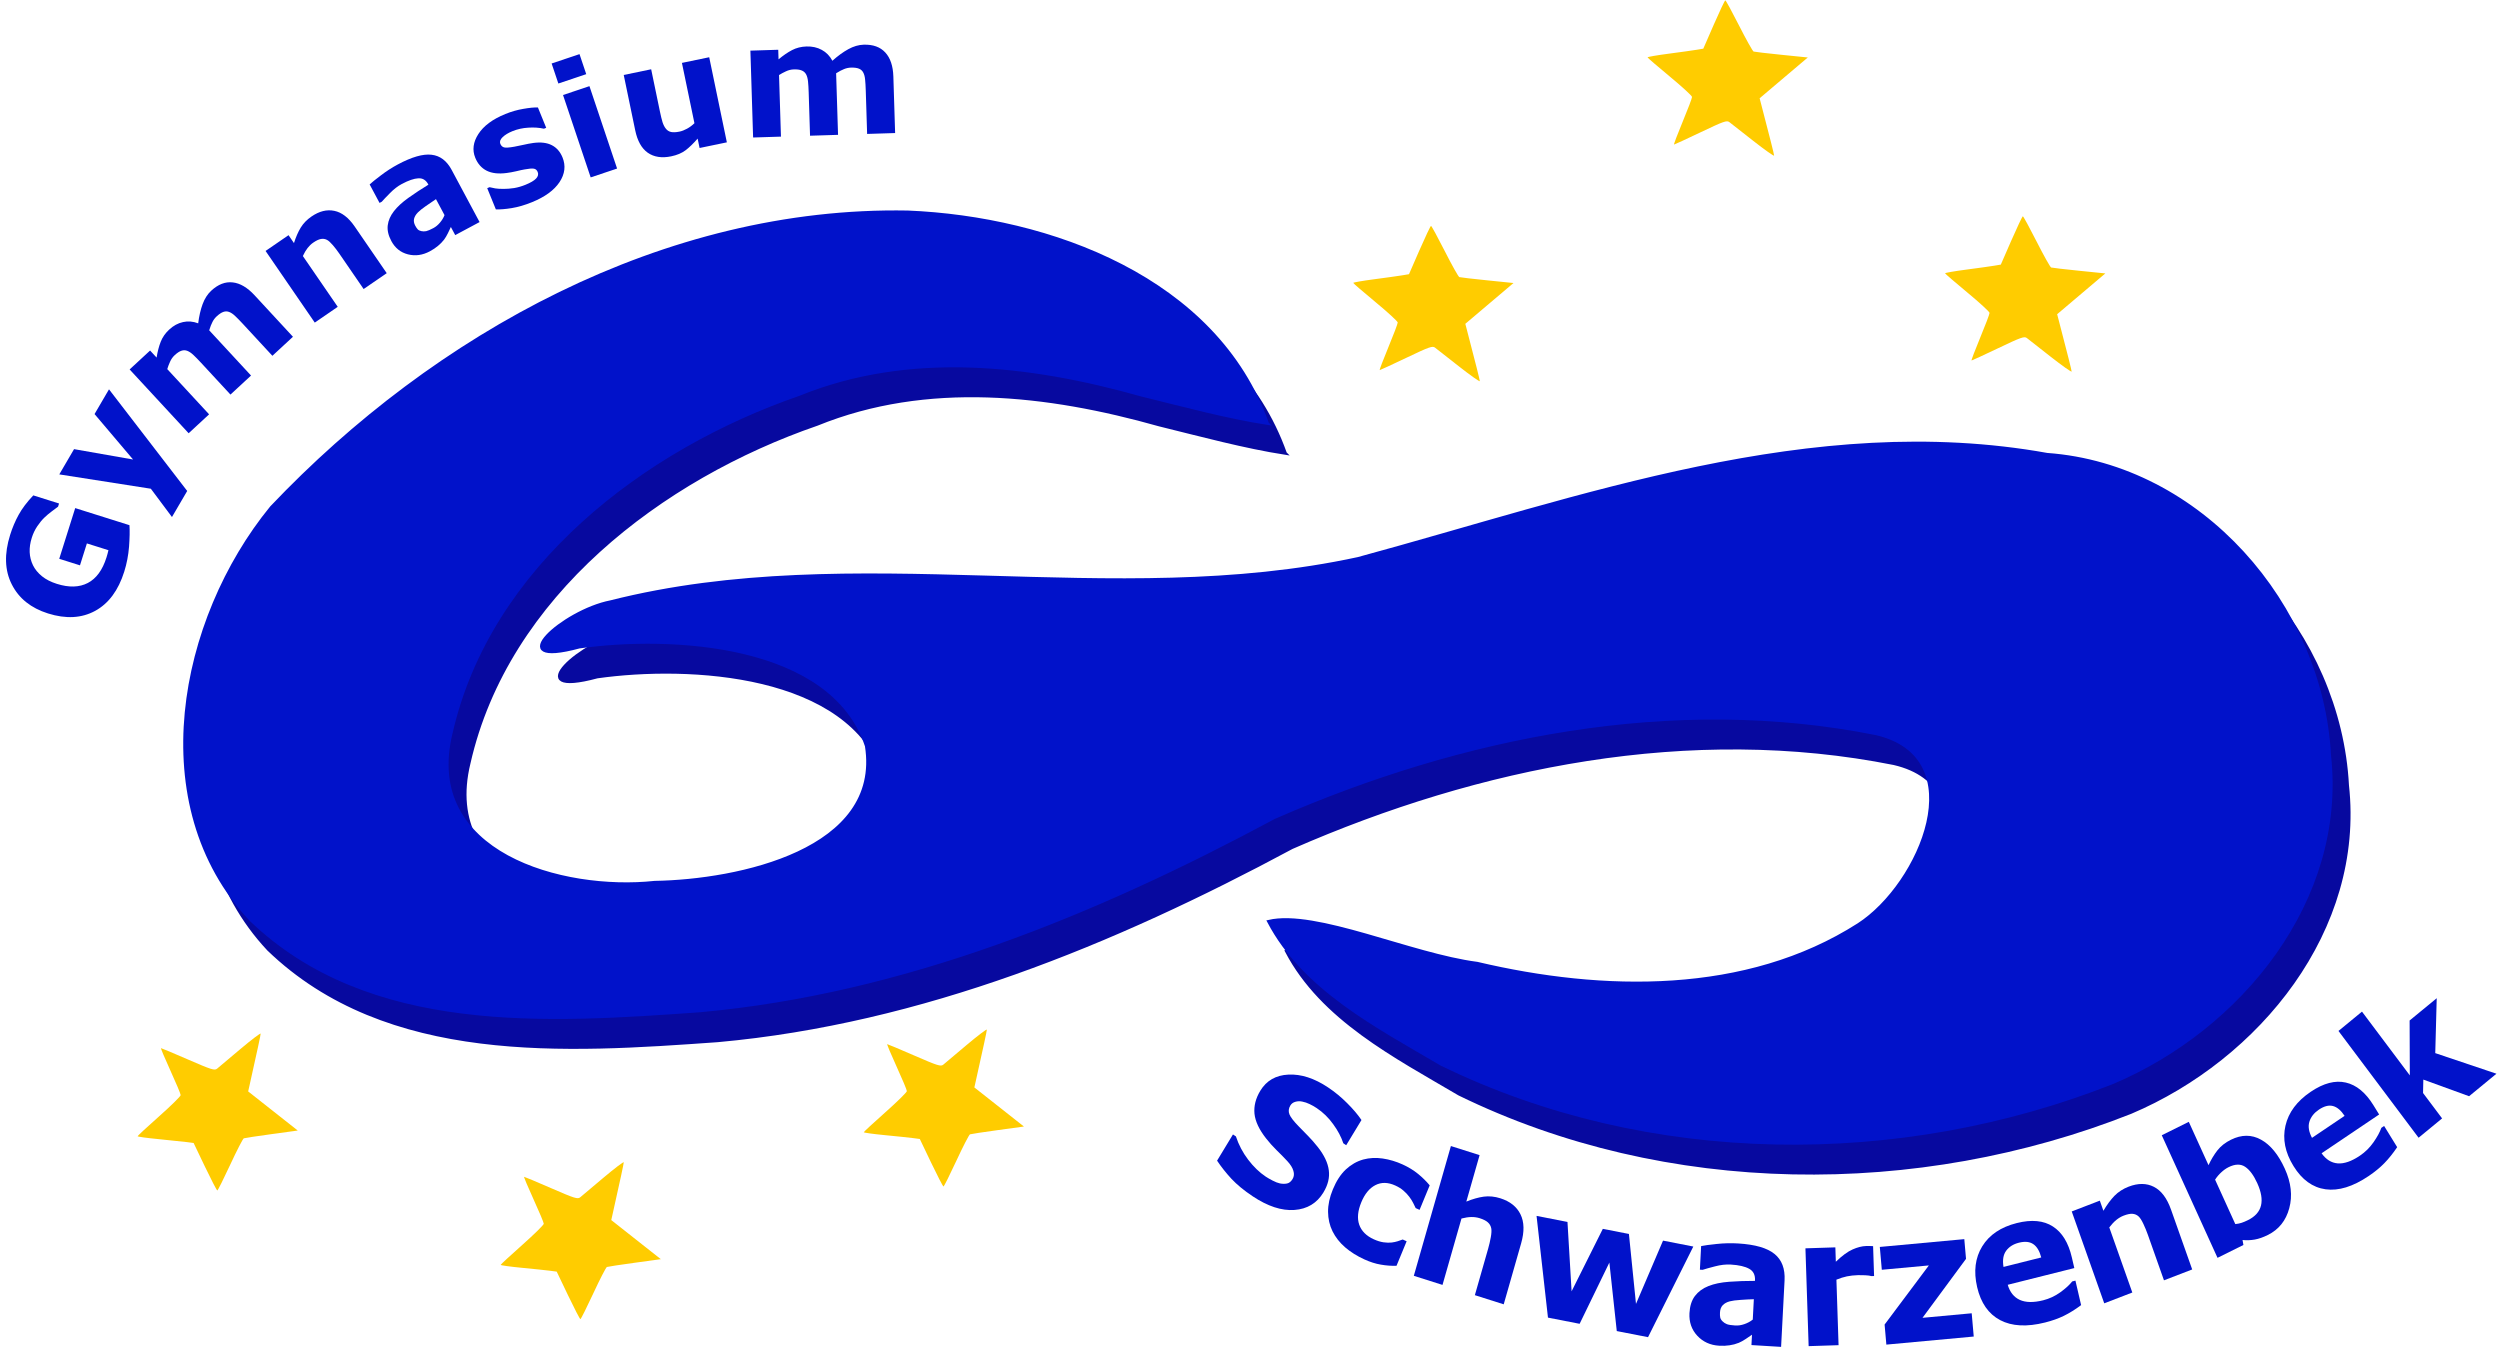 <?xml version="1.0" encoding="UTF-8" standalone="no"?>
<!DOCTYPE svg PUBLIC "-//W3C//DTD SVG 1.1//EN" "http://www.w3.org/Graphics/SVG/1.1/DTD/svg11.dtd">
<svg xmlns="http://www.w3.org/2000/svg" xmlns:xlink="http://www.w3.org/1999/xlink" xmlns:serif="http://www.serif.com/" width="270" height="148" viewBox="0 0 836 458" version="1.1" xml:space="preserve" style="fill-rule:evenodd;clip-rule:evenodd;"><g id="paus"><g id="g3037"><path id="path3198-9" d="M429.827,151.462c-17.16,-48.423 -72.834,-68.702 -120.235,-70.685c-81.201,-1.496 -158.1,41.083 -212.847,98.767c-30.709,37.598 -42.88,99.516 -6.982,137.82c39.689,38.272 99.406,34.137 150.235,30.514c68.124,-6.161 132.348,-32.502 192.042,-64.588c62.689,-27.456 133.393,-41.665 201.323,-28.085c33.174,7.749 14.927,50.435 -5.917,63.871c-37.435,23.927 -85.525,22.847 -127.483,12.937c-22.043,-2.828 -54.003,-17.71 -69.751,-14.019c11.844,22.624 36.471,35.211 57.731,47.74c69.329,33.901 153.29,34.341 224.553,6.139c42.697,-18.081 77.822,-61.095 72.495,-109.434c-2.647,-50.169 -43.23,-96.897 -94.442,-100.605c-78.658,-14.132 -155.613,14.541 -230.39,34.817c-82.37,17.877 -168.095,-6.212 -249.971,14.475c-15.965,3.1 -37.019,22.259 -10.483,15.087c30.791,-4.355 84.524,-1.544 96.025,33.113c5.499,34.978 -42.757,45.143 -70.805,45.614c-30.901,3.306 -77.943,-9.631 -68.091,-49.895c12.724,-56.06 64.26,-95.322 116.372,-113.296c36.848,-14.958 77.143,-10.331 114.382,0.181c14.014,3.455 28.713,7.424 42.239,9.532Z" style="fill:#07099f;fill-rule:nonzero;stroke:#07099f;stroke-width:1px;"/><path id="path3872-4" d="M68.547,390.034l-3.801,-7.947l-2.298,-0.301c-1.264,-0.166 -5.488,-0.608 -9.386,-0.982c-3.898,-0.374 -7.07,-0.814 -7.049,-0.978c0.02,-0.164 3.27,-3.168 7.221,-6.676c3.951,-3.509 7.183,-6.69 7.183,-7.071c0,-0.381 -1.544,-4.069 -3.432,-8.197c-1.888,-4.128 -3.299,-7.505 -3.137,-7.505c0.162,-0 4.24,1.716 9.063,3.814c7.826,3.404 8.867,3.731 9.689,3.04c0.507,-0.426 3.991,-3.359 7.741,-6.519c3.751,-3.16 6.82,-5.489 6.82,-5.176c0,0.478 -1.094,5.566 -3.719,17.291l-0.453,2.021l8.288,6.538l8.288,6.537l-8.743,1.2c-4.808,0.659 -8.99,1.293 -9.293,1.408c-0.302,0.116 -2.348,4.086 -4.546,8.823c-2.198,4.737 -4.14,8.616 -4.316,8.62c-0.175,0.004 -2.029,-3.569 -4.12,-7.94Z" style="fill:#ffcc00;fill-rule:nonzero;"/><path id="path3872-0-5" d="M189.966,433.054l-3.802,-7.947l-2.298,-0.302c-1.264,-0.165 -5.487,-0.607 -9.385,-0.981c-3.898,-0.374 -7.07,-0.814 -7.05,-0.978c0.021,-0.164 3.27,-3.169 7.221,-6.677c3.951,-3.508 7.184,-6.69 7.184,-7.07c-0,-0.381 -1.545,-4.069 -3.432,-8.197c-1.888,-4.128 -3.3,-7.505 -3.138,-7.505c0.163,-0 4.241,1.716 9.063,3.814c7.827,3.404 8.867,3.73 9.69,3.04c0.507,-0.426 3.99,-3.36 7.741,-6.52c3.751,-3.159 6.82,-5.488 6.82,-5.175c-0,0.478 -1.095,5.565 -3.72,17.291l-0.452,2.02l8.288,6.538l8.287,6.538l-8.742,1.199c-4.808,0.66 -8.99,1.294 -9.293,1.409c-0.303,0.116 -2.349,4.086 -4.547,8.823c-2.197,4.737 -4.139,8.616 -4.315,8.62c-0.176,0.004 -2.03,-3.569 -4.12,-7.94Z" style="fill:#ffcc00;fill-rule:nonzero;"/><path id="path3872-09-3" d="M311.384,388.697l-3.801,-7.947l-2.298,-0.302c-1.264,-0.166 -5.487,-0.607 -9.385,-0.981c-3.898,-0.374 -7.071,-0.814 -7.05,-0.978c0.021,-0.164 3.27,-3.169 7.221,-6.677c3.951,-3.508 7.183,-6.69 7.183,-7.071c0,-0.38 -1.544,-4.069 -3.432,-8.197c-1.887,-4.127 -3.299,-7.505 -3.137,-7.505c0.162,0 4.24,1.717 9.063,3.814c7.826,3.404 8.867,3.731 9.689,3.04c0.507,-0.425 3.991,-3.359 7.742,-6.519c3.751,-3.16 6.819,-5.489 6.819,-5.176c0,0.478 -1.094,5.566 -3.719,17.292l-0.452,2.02l8.287,6.538l8.288,6.538l-8.743,1.199c-4.808,0.66 -8.99,1.294 -9.292,1.409c-0.303,0.115 -2.349,4.085 -4.547,8.822c-2.198,4.738 -4.14,8.617 -4.315,8.621c-0.176,0.004 -2.03,-3.569 -4.121,-7.94Z" style="fill:#ffcc00;fill-rule:nonzero;"/><path id="path3872-9-0" d="M474.689,83.491l-3.522,8.075l-2.286,0.381c-1.257,0.21 -5.463,0.799 -9.345,1.309c-3.883,0.509 -7.038,1.06 -7.012,1.223c0.027,0.163 3.379,3.053 7.45,6.421c4.071,3.368 7.412,6.435 7.426,6.815c0.013,0.381 -1.402,4.121 -3.144,8.312c-1.743,4.191 -3.036,7.616 -2.874,7.61c0.162,-0.006 4.178,-1.863 8.925,-4.128c7.703,-3.675 8.731,-4.038 9.577,-3.376c0.522,0.408 4.105,3.218 7.964,6.245c3.859,3.027 7.007,5.247 6.997,4.934c-0.017,-0.477 -1.288,-5.524 -4.321,-17.151l-0.523,-2.003l8.055,-6.823l8.054,-6.823l-8.779,-0.894c-4.828,-0.491 -9.03,-0.979 -9.336,-1.083c-0.307,-0.105 -2.49,-4.001 -4.852,-8.659c-2.362,-4.657 -4.438,-8.466 -4.613,-8.464c-0.176,0.002 -1.905,3.637 -3.841,8.079Z" style="fill:#ffcc00;fill-rule:nonzero;"/><path id="path3872-9-3-1" d="M573.107,8.072l-3.521,8.075l-2.286,0.382c-1.258,0.21 -5.463,0.798 -9.346,1.308c-3.882,0.51 -7.037,1.06 -7.011,1.223c0.026,0.164 3.379,3.053 7.45,6.421c4.07,3.368 7.412,6.435 7.425,6.816c0.014,0.38 -1.401,4.12 -3.144,8.311c-1.742,4.192 -3.035,7.616 -2.873,7.61c0.162,-0.006 4.178,-1.863 8.924,-4.127c7.703,-3.676 8.732,-4.038 9.578,-3.377c0.521,0.408 4.105,3.218 7.964,6.245c3.859,3.027 7.007,5.248 6.996,4.935c-0.017,-0.478 -1.288,-5.524 -4.321,-17.151l-0.522,-2.004l8.054,-6.823l8.055,-6.823l-8.779,-0.893c-4.829,-0.492 -9.03,-0.979 -9.337,-1.084c-0.306,-0.104 -2.49,-4.001 -4.851,-8.658c-2.362,-4.658 -4.438,-8.467 -4.614,-8.465c-0.176,0.002 -1.904,3.638 -3.841,8.079Z" style="fill:#ffcc00;fill-rule:nonzero;"/><path id="path3872-9-4-9" d="M672.596,80.281l-3.522,8.075l-2.286,0.382c-1.257,0.21 -5.463,0.799 -9.345,1.308c-3.883,0.51 -7.038,1.061 -7.012,1.224c0.027,0.163 3.379,3.052 7.45,6.42c4.071,3.369 7.412,6.436 7.426,6.816c0.013,0.38 -1.402,4.121 -3.144,8.312c-1.743,4.191 -3.036,7.615 -2.874,7.61c0.162,-0.006 4.178,-1.863 8.925,-4.128c7.703,-3.675 8.731,-4.038 9.577,-3.376c0.522,0.407 4.105,3.217 7.964,6.245c3.859,3.027 7.007,5.247 6.997,4.934c-0.017,-0.477 -1.288,-5.524 -4.321,-17.151l-0.523,-2.003l8.055,-6.823l8.054,-6.823l-8.779,-0.894c-4.828,-0.491 -9.03,-0.979 -9.336,-1.083c-0.307,-0.105 -2.49,-4.002 -4.852,-8.659c-2.362,-4.658 -4.438,-8.467 -4.614,-8.465c-0.175,0.002 -1.904,3.638 -3.84,8.079Z" style="fill:#ffcc00;fill-rule:nonzero;"/><path id="path3198" d="M423.827,141.462c-17.16,-48.423 -72.834,-68.702 -120.235,-70.685c-81.201,-1.496 -158.1,41.083 -212.847,98.767c-30.709,37.598 -42.88,99.516 -6.982,137.82c39.689,38.272 99.406,34.137 150.235,30.514c68.124,-6.161 132.348,-32.502 192.042,-64.588c62.689,-27.456 133.393,-41.665 201.323,-28.085c33.174,7.749 14.927,50.435 -5.917,63.871c-37.435,23.927 -85.525,22.847 -127.483,12.937c-22.043,-2.828 -54.003,-17.71 -69.751,-14.019c11.844,22.624 36.471,35.211 57.731,47.74c69.329,33.901 153.29,34.341 224.553,6.139c42.697,-18.081 77.822,-61.095 72.495,-109.434c-2.647,-50.169 -43.23,-96.897 -94.442,-100.605c-78.658,-14.132 -155.613,14.541 -230.39,34.817c-82.37,17.877 -168.095,-6.212 -249.971,14.475c-15.965,3.1 -37.019,22.259 -10.483,15.087c30.791,-4.355 84.524,-1.544 96.025,33.113c5.499,34.978 -42.757,45.143 -70.805,45.614c-30.901,3.306 -77.943,-9.631 -68.091,-49.895c12.724,-56.06 64.26,-95.322 116.372,-113.296c36.848,-14.958 77.143,-10.331 114.382,0.181c14.014,3.455 28.713,7.424 42.239,9.532Z" style="fill:#0112ca;fill-rule:nonzero;stroke:#0112ca;stroke-width:1px;"/><g id="text4027"><path id="path4050" d="M442.557,398.623c-2.182,3.603 -5.422,5.557 -9.721,5.862c-4.272,0.299 -8.915,-1.223 -13.928,-4.568c-2.898,-1.934 -5.269,-3.884 -7.114,-5.85c-1.818,-1.973 -3.42,-3.995 -4.804,-6.068l5.313,-8.769l0.986,0.658c0.922,2.8 2.282,5.385 4.078,7.757c1.813,2.382 3.784,4.284 5.915,5.705c0.548,0.366 1.299,0.798 2.251,1.295c0.952,0.498 1.78,0.82 2.483,0.967c0.868,0.165 1.655,0.173 2.361,0.024c0.722,-0.139 1.346,-0.643 1.872,-1.511c0.486,-0.802 0.574,-1.71 0.263,-2.722c-0.285,-1.018 -0.96,-2.1 -2.025,-3.248c-1.117,-1.205 -2.328,-2.438 -3.632,-3.699c-1.278,-1.267 -2.426,-2.55 -3.442,-3.849c-2.34,-2.964 -3.644,-5.732 -3.913,-8.302c-0.243,-2.577 0.404,-5.134 1.942,-7.673c2.063,-3.406 5.201,-5.209 9.415,-5.41c4.239,-0.207 8.653,1.22 13.243,4.283c2.303,1.536 4.43,3.29 6.383,5.259c1.978,1.964 3.576,3.846 4.794,5.648l-5.104,8.425l-0.963,-0.642c-0.696,-2.12 -1.832,-4.258 -3.407,-6.413c-1.551,-2.161 -3.391,-3.953 -5.522,-5.374c-0.752,-0.502 -1.538,-0.946 -2.36,-1.333c-0.796,-0.393 -1.627,-0.672 -2.495,-0.838c-0.76,-0.162 -1.513,-0.135 -2.259,0.079c-0.736,0.199 -1.298,0.618 -1.685,1.256c-0.585,0.966 -0.684,1.947 -0.296,2.941c0.397,0.978 1.446,2.333 3.146,4.066c1.116,1.135 2.182,2.226 3.198,3.272c1.032,1.056 2.091,2.268 3.176,3.636c2.123,2.704 3.338,5.274 3.645,7.709c0.332,2.429 -0.266,4.905 -1.794,7.427" style="fill:#0112ca;fill-rule:nonzero;"/><path id="path4052" d="M456.279,421.032c-2.502,-1.141 -4.663,-2.497 -6.483,-4.067c-1.803,-1.563 -3.202,-3.343 -4.197,-5.342c-0.979,-1.991 -1.478,-4.165 -1.496,-6.522c-0.019,-2.357 0.519,-4.863 1.614,-7.516c1.154,-2.796 2.592,-5.007 4.315,-6.634c1.74,-1.619 3.686,-2.731 5.837,-3.337c2.071,-0.558 4.241,-0.669 6.509,-0.333c2.268,0.336 4.492,1.001 6.671,1.995c1.958,0.893 3.67,1.938 5.138,3.136c1.467,1.199 2.769,2.48 3.905,3.844l-3.384,8.201l-1.302,-0.594c-0.225,-0.483 -0.505,-1.055 -0.839,-1.715c-0.318,-0.653 -0.758,-1.351 -1.321,-2.094c-0.536,-0.71 -1.17,-1.38 -1.901,-2.01c-0.724,-0.647 -1.639,-1.223 -2.746,-1.728c-2.451,-1.118 -4.679,-1.16 -6.683,-0.128c-1.979,1.023 -3.546,2.933 -4.699,5.729c-1.191,2.885 -1.422,5.382 -0.695,7.491c0.745,2.117 2.36,3.742 4.845,4.876c1.158,0.527 2.252,0.867 3.281,1.019c1.054,0.143 1.965,0.166 2.732,0.072c0.725,-0.092 1.39,-0.234 1.995,-0.424c0.604,-0.189 1.171,-0.386 1.699,-0.589l1.303,0.594l-3.384,8.201c-1.741,0.052 -3.488,-0.078 -5.24,-0.39c-1.742,-0.287 -3.567,-0.865 -5.474,-1.735" style="fill:#0112ca;fill-rule:nonzero;"/><path id="path4054" d="M502.838,436.037l-9.646,-3.059l4.438,-15.534c0.362,-1.264 0.658,-2.539 0.89,-3.824c0.237,-1.304 0.289,-2.301 0.157,-2.992c-0.159,-0.8 -0.539,-1.469 -1.142,-2.004c-0.584,-0.53 -1.49,-0.99 -2.715,-1.379c-0.871,-0.276 -1.802,-0.408 -2.793,-0.398c-0.973,0.016 -2.076,0.183 -3.311,0.501l-6.343,22.2l-9.593,-3.042l12.4,-43.395l9.593,3.041l-4.439,15.535c2.104,-0.854 4.044,-1.405 5.82,-1.653c1.793,-0.242 3.649,-0.059 5.568,0.549c3.233,1.025 5.474,2.811 6.723,5.356c1.266,2.551 1.339,5.788 0.218,9.711l-5.825,20.387" style="fill:#0112ca;fill-rule:nonzero;"/><path id="path4056" d="M566.243,416.718l-15.142,30.308l-10.451,-2.043l-2.476,-22.909l-9.945,20.481l-10.588,-2.069l-3.817,-34.015l10.342,2.022l1.378,23.199l10.441,-20.889l8.727,1.706l2.363,23.392l9.046,-21.161l10.122,1.978" style="fill:#0112ca;fill-rule:nonzero;"/><path id="path4058" d="M586.127,441.138l0.355,-6.807c-1.358,0.033 -2.829,0.109 -4.414,0.227c-1.584,0.097 -2.79,0.257 -3.619,0.479c-1.017,0.269 -1.811,0.707 -2.381,1.314c-0.551,0.589 -0.853,1.398 -0.906,2.426c-0.036,0.678 -0.009,1.235 0.08,1.668c0.089,0.433 0.345,0.858 0.769,1.273c0.406,0.413 0.9,0.735 1.482,0.966c0.583,0.21 1.505,0.354 2.764,0.431c0.999,0.061 2.02,-0.091 3.06,-0.456c1.059,-0.363 1.996,-0.87 2.81,-1.521m-0.264,5.062c-0.559,0.394 -1.253,0.867 -2.08,1.42c-0.828,0.552 -1.602,0.982 -2.324,1.288c-1.006,0.406 -2.042,0.683 -3.108,0.832c-1.067,0.168 -2.231,0.214 -3.49,0.137c-2.962,-0.18 -5.393,-1.292 -7.292,-3.334c-1.9,-2.042 -2.771,-4.556 -2.616,-7.543c0.125,-2.385 0.735,-4.303 1.833,-5.754c1.097,-1.45 2.603,-2.555 4.519,-3.314c1.896,-0.76 4.225,-1.24 6.984,-1.442c2.759,-0.201 5.615,-0.299 8.568,-0.294l0.009,-0.175c0.094,-1.804 -0.545,-3.088 -1.916,-3.852c-1.371,-0.784 -3.426,-1.26 -6.166,-1.427c-1.648,-0.1 -3.423,0.103 -5.326,0.609c-1.901,0.487 -3.267,0.871 -4.099,1.151l-0.917,-0.056l0.411,-7.884c1.071,-0.226 2.801,-0.461 5.191,-0.705c2.41,-0.261 4.809,-0.319 7.197,-0.173c5.684,0.346 9.737,1.518 12.159,3.514c2.441,1.977 3.56,4.925 3.355,8.843l-1.158,22.226l-9.915,-0.605l0.181,-3.462" style="fill:#0112ca;fill-rule:nonzero;"/><path id="path4060" d="M626.691,426.575l-0.89,0.029c-0.431,-0.142 -1.121,-0.236 -2.068,-0.283c-0.948,-0.047 -1.737,-0.061 -2.367,-0.041c-1.427,0.046 -2.683,0.184 -3.77,0.413c-1.087,0.23 -2.253,0.598 -3.498,1.104l0.718,21.904l-10.007,0.322l-1.072,-32.709l10.007,-0.323l0.157,4.806c2.141,-2.051 4.016,-3.424 5.625,-4.117c1.609,-0.713 3.1,-1.091 4.471,-1.136c0.352,-0.011 0.751,-0.014 1.196,-0.009c0.445,0.005 0.836,0.022 1.17,0.05l0.328,9.99" style="fill:#0112ca;fill-rule:nonzero;"/><path id="path4062" d="M660.017,446.814l-29.22,2.698l-0.586,-6.705l14.798,-19.773l-15.732,1.453l-0.668,-7.635l28.251,-2.609l0.576,6.59l-14.551,19.721l16.451,-1.519l0.681,7.779" style="fill:#0112ca;fill-rule:nonzero;"/><path id="path4064" d="M693.653,423.92l-22.269,5.588c0.722,2.458 2.065,4.14 4.029,5.047c1.983,0.902 4.595,0.946 7.838,0.133c2.054,-0.516 3.955,-1.403 5.704,-2.661c1.748,-1.258 3.078,-2.472 3.989,-3.64l1.081,-0.271l1.898,8.19c-1.983,1.477 -3.9,2.668 -5.749,3.572c-1.85,0.904 -3.954,1.652 -6.315,2.244c-6.089,1.528 -11.089,1.263 -14.998,-0.795c-3.908,-2.058 -6.478,-5.741 -7.709,-11.051c-1.217,-5.252 -0.649,-9.793 1.704,-13.622c2.367,-3.853 6.226,-6.451 11.577,-7.794c4.937,-1.238 8.953,-0.857 12.048,1.146c3.091,1.983 5.206,5.431 6.344,10.344l0.828,3.57m-11.061,-3.552c-0.549,-2.121 -1.426,-3.6 -2.631,-4.438c-1.204,-0.837 -2.815,-1.003 -4.833,-0.496c-1.874,0.47 -3.296,1.367 -4.267,2.69c-0.971,1.323 -1.267,3.127 -0.89,5.411l12.621,-3.167" style="fill:#0112ca;fill-rule:nonzero;"/><path id="path4066" d="M733.072,424.378l-9.438,3.636l-5.391,-15.237c-0.439,-1.24 -0.936,-2.448 -1.49,-3.623c-0.56,-1.193 -1.091,-2.025 -1.593,-2.494c-0.587,-0.541 -1.274,-0.836 -2.061,-0.885c-0.77,-0.056 -1.755,0.147 -2.955,0.609c-0.852,0.328 -1.669,0.809 -2.452,1.442c-0.766,0.627 -1.549,1.457 -2.349,2.49l7.704,21.775l-9.387,3.615l-10.869,-30.72l9.387,-3.615l1.2,3.392c1.185,-2.011 2.413,-3.675 3.685,-4.994c1.289,-1.325 2.872,-2.349 4.75,-3.072c3.163,-1.219 5.974,-1.203 8.431,0.047c2.474,1.244 4.392,3.79 5.753,7.638l7.075,19.996" style="fill:#0112ca;fill-rule:nonzero;"/><path id="path4068" d="M764.042,390.692c2.117,4.654 2.612,9.057 1.486,13.211c-1.109,4.146 -3.496,7.128 -7.161,8.947c-1.573,0.781 -3.033,1.29 -4.381,1.529c-1.348,0.238 -2.709,0.29 -4.083,0.153l0.294,1.662l-8.659,4.299l-18.643,-40.991l9.036,-4.485l6.59,14.489c0.862,-1.848 1.848,-3.49 2.96,-4.924c1.128,-1.443 2.638,-2.633 4.529,-3.572c3.564,-1.769 6.923,-1.779 10.077,-0.029c3.147,1.731 5.798,4.968 7.955,9.71m-9.228,4.807c-1.198,-2.635 -2.548,-4.451 -4.048,-5.45c-1.5,-0.999 -3.347,-0.955 -5.539,0.133c-0.853,0.424 -1.668,1 -2.443,1.73c-0.784,0.712 -1.47,1.526 -2.059,2.442l6.758,14.858c0.764,-0.078 1.459,-0.219 2.085,-0.422c0.625,-0.202 1.348,-0.507 2.168,-0.914c2.393,-1.188 3.84,-2.81 4.34,-4.867c0.5,-2.056 0.08,-4.56 -1.262,-7.51" style="fill:#0112ca;fill-rule:nonzero;"/><path id="path4070" d="M795.583,372.56l-19.243,12.97c1.454,2.074 3.25,3.201 5.387,3.38c2.153,0.169 4.631,-0.692 7.433,-2.581c1.775,-1.196 3.288,-2.69 4.541,-4.484c1.253,-1.793 2.125,-3.399 2.617,-4.818l0.934,-0.63l4.366,7.088c-1.405,2.081 -2.838,3.868 -4.298,5.361c-1.46,1.493 -3.209,2.927 -5.249,4.302c-5.262,3.547 -10.059,5.022 -14.392,4.426c-4.334,-0.596 -7.915,-3.191 -10.745,-7.786c-2.8,-4.545 -3.693,-9.033 -2.678,-13.466c1.021,-4.459 3.843,-8.247 8.467,-11.364c4.265,-2.875 8.172,-3.901 11.721,-3.076c3.538,0.808 6.616,3.337 9.235,7.588l1.904,3.09m-11.548,0.461c-1.185,-1.816 -2.477,-2.912 -3.876,-3.288c-1.399,-0.376 -2.971,0.024 -4.714,1.199c-1.619,1.092 -2.679,2.43 -3.178,4.016c-0.499,1.586 -0.212,3.394 0.862,5.423l10.906,-7.35" style="fill:#0112ca;fill-rule:nonzero;"/><path id="path4072" d="M834.812,358.926l-9.151,7.525l-15.301,-5.565l-0.091,4.491l6.371,8.491l-7.863,6.465l-26.793,-35.708l7.862,-6.465l15.997,21.319l-0.066,-18.351l9.064,-7.453l-0.49,18.363l20.461,6.888" style="fill:#0112ca;fill-rule:nonzero;"/></g><g id="text4145"><path id="path4156" d="M43.292,175.498c0.123,1.848 0.078,4.23 -0.135,7.148c-0.23,2.912 -0.77,5.717 -1.621,8.416c-1.969,6.253 -5.206,10.615 -9.71,13.085c-4.521,2.465 -9.777,2.754 -15.766,0.867c-5.71,-1.799 -9.747,-5.033 -12.111,-9.703c-2.38,-4.675 -2.565,-10.204 -0.554,-16.589c0.762,-2.419 1.71,-4.653 2.844,-6.702c1.117,-2.053 2.748,-4.217 4.893,-6.489l8.615,2.713l-0.335,1.062c-0.49,0.352 -1.188,0.873 -2.094,1.565c-0.921,0.686 -1.734,1.371 -2.437,2.054c-0.828,0.788 -1.633,1.765 -2.415,2.929c-0.778,1.148 -1.392,2.438 -1.843,3.869c-0.529,1.679 -0.762,3.279 -0.698,4.8c0.063,1.521 0.434,2.986 1.112,4.393c0.661,1.348 1.661,2.567 2.999,3.658c1.328,1.069 2.987,1.918 4.978,2.545c4.064,1.28 7.514,1.182 10.349,-0.295c2.834,-1.476 4.915,-4.321 6.242,-8.534c0.114,-0.362 0.23,-0.759 0.349,-1.192c0.123,-0.45 0.226,-0.861 0.307,-1.233l-7.208,-2.27l-2.309,7.331l-6.936,-2.185l5.341,-16.958l18.143,5.715" style="fill:#0112ca;fill-rule:nonzero;"/><path id="path4158" d="M44.496,153.535l-12.878,-15.2l4.832,-8.267l26.148,33.987l-5.093,8.713l-7.06,-9.461l-30.618,-4.797l4.936,-8.445l19.733,3.47" style="fill:#0112ca;fill-rule:nonzero;"/><path id="path4160" d="M69.958,110.334l13.986,15.123l-6.877,6.361l-9.858,-10.658c-0.96,-1.039 -1.8,-1.896 -2.518,-2.571c-0.73,-0.688 -1.42,-1.154 -2.07,-1.399c-0.65,-0.245 -1.302,-0.253 -1.958,-0.022c-0.656,0.207 -1.401,0.696 -2.237,1.469c-0.671,0.621 -1.195,1.364 -1.57,2.228c-0.388,0.852 -0.694,1.664 -0.92,2.437l13.987,15.123l-6.84,6.326l-19.732,-21.336l6.84,-6.326l2.178,2.356c0.323,-2.014 0.783,-3.779 1.379,-5.294c0.596,-1.515 1.547,-2.876 2.851,-4.082c1.406,-1.3 2.941,-2.132 4.603,-2.494c1.65,-0.375 3.342,-0.236 5.075,0.418c0.302,-2.418 0.794,-4.554 1.477,-6.407c0.683,-1.854 1.645,-3.354 2.886,-4.502c2.305,-2.132 4.691,-3.059 7.159,-2.779c2.48,0.268 4.921,1.7 7.322,4.296l12.845,13.889l-6.878,6.36l-9.857,-10.658c-0.973,-1.051 -1.818,-1.914 -2.536,-2.59c-0.706,-0.686 -1.384,-1.152 -2.033,-1.398c-0.638,-0.256 -1.284,-0.269 -1.94,-0.039c-0.668,0.219 -1.426,0.72 -2.275,1.505c-0.57,0.527 -1.033,1.144 -1.391,1.85c-0.368,0.694 -0.735,1.632 -1.098,2.814" style="fill:#0112ca;fill-rule:nonzero;"/><path id="path4162" d="M129.32,91.223l-7.723,5.303l-8.159,-11.883c-0.664,-0.967 -1.373,-1.893 -2.127,-2.777c-0.764,-0.899 -1.423,-1.493 -1.977,-1.782c-0.646,-0.331 -1.329,-0.427 -2.05,-0.288c-0.706,0.129 -1.55,0.531 -2.532,1.205c-0.696,0.478 -1.329,1.08 -1.899,1.806c-0.554,0.716 -1.08,1.611 -1.578,2.685l11.661,16.981l-7.681,5.274l-16.45,-23.958l7.68,-5.273l1.816,2.645c0.633,-2.004 1.38,-3.72 2.241,-5.149c0.875,-1.438 2.081,-2.684 3.617,-3.739c2.589,-1.777 5.126,-2.41 7.612,-1.899c2.5,0.502 4.78,2.253 6.841,5.254l10.708,15.595" style="fill:#0112ca;fill-rule:nonzero;"/><path id="path4164" d="M148.649,71.806l-2.857,-5.339c-1.062,0.686 -2.195,1.458 -3.398,2.317c-1.212,0.844 -2.095,1.552 -2.65,2.123c-0.683,0.698 -1.111,1.416 -1.284,2.154c-0.165,0.715 -0.032,1.475 0.399,2.282c0.285,0.532 0.563,0.941 0.833,1.227c0.271,0.286 0.67,0.483 1.198,0.592c0.512,0.117 1.053,0.121 1.621,0.013c0.56,-0.124 1.357,-0.462 2.392,-1.016c0.821,-0.439 1.56,-1.05 2.218,-1.833c0.673,-0.79 1.182,-1.63 1.528,-2.52m2.124,3.97c-0.262,0.571 -0.593,1.267 -0.995,2.089c-0.402,0.821 -0.819,1.524 -1.25,2.107c-0.611,0.796 -1.305,1.51 -2.083,2.142c-0.769,0.646 -1.671,1.246 -2.705,1.8c-2.434,1.302 -4.875,1.64 -7.324,1.013c-2.449,-0.626 -4.3,-2.111 -5.554,-4.454c-1.001,-1.871 -1.401,-3.623 -1.199,-5.257c0.202,-1.635 0.888,-3.205 2.058,-4.712c1.154,-1.498 2.78,-2.995 4.877,-4.488c2.096,-1.494 4.317,-2.957 6.663,-4.388l-0.074,-0.137c-0.757,-1.414 -1.856,-2.079 -3.297,-1.992c-1.449,0.071 -3.299,0.709 -5.55,1.913c-1.354,0.725 -2.669,1.742 -3.945,3.051c-1.284,1.293 -2.191,2.249 -2.722,2.865l-0.753,0.403l-3.309,-6.183c0.745,-0.692 2.009,-1.712 3.794,-3.058c1.791,-1.369 3.668,-2.579 5.63,-3.629c4.67,-2.499 8.426,-3.58 11.268,-3.242c2.849,0.315 5.096,2.008 6.74,5.081l9.329,17.432l-8.145,4.36l-1.454,-2.716" style="fill:#0112ca;fill-rule:nonzero;"/><path id="path4166" d="M188.106,52.517c1.131,2.781 0.799,5.533 -0.998,8.258c-1.803,2.708 -4.87,4.944 -9.201,6.706c-2.397,0.976 -4.661,1.637 -6.793,1.983c-2.131,0.346 -3.899,0.488 -5.303,0.426l-2.887,-7.095l0.791,-0.322c0.555,0.128 1.187,0.262 1.895,0.402c0.719,0.117 1.682,0.172 2.89,0.165c1.044,0.003 2.189,-0.09 3.434,-0.28c1.239,-0.206 2.505,-0.573 3.799,-1.1c1.694,-0.689 2.874,-1.383 3.539,-2.083c0.659,-0.715 0.839,-1.44 0.54,-2.175c-0.267,-0.655 -0.698,-1.029 -1.295,-1.122c-0.603,-0.108 -1.631,-0.025 -3.084,0.25c-0.697,0.116 -1.63,0.319 -2.798,0.608c-1.158,0.266 -2.233,0.462 -3.226,0.586c-2.705,0.356 -4.922,0.104 -6.65,-0.757c-1.736,-0.877 -3.013,-2.322 -3.833,-4.336c-1.053,-2.589 -0.706,-5.235 1.043,-7.94c1.759,-2.728 4.763,-4.957 9.014,-6.687c2.013,-0.819 4.023,-1.395 6.03,-1.728c2.016,-0.355 3.638,-0.512 4.865,-0.471l2.771,6.807l-0.743,0.303c-1.636,-0.359 -3.388,-0.475 -5.255,-0.348c-1.857,0.104 -3.625,0.497 -5.303,1.18c-1.39,0.566 -2.487,1.236 -3.289,2.01c-0.787,0.767 -1.037,1.502 -0.751,2.205c0.26,0.639 0.674,1.039 1.242,1.199c0.568,0.16 1.72,0.082 3.454,-0.232c0.951,-0.182 1.965,-0.39 3.043,-0.624c1.088,-0.257 2.195,-0.465 3.322,-0.626c2.51,-0.332 4.568,-0.08 6.175,0.756c1.6,0.82 2.788,2.181 3.562,4.082" style="fill:#0112ca;fill-rule:nonzero;"/><path id="path4168" d="M206.355,56.234l-8.833,2.964l-9.246,-27.552l8.832,-2.964l9.247,27.552m-10.319,-31.56l-9.323,3.129l-2.248,-6.698l9.323,-3.129l2.248,6.698" style="fill:#0112ca;fill-rule:nonzero;"/><path id="path4170" d="M243.062,47.473l-9.122,1.892l-0.652,-3.142c-1.423,1.634 -2.766,2.934 -4.028,3.901c-1.265,0.949 -2.869,1.626 -4.812,2.029c-3.142,0.651 -5.754,0.25 -7.835,-1.203c-2.064,-1.458 -3.462,-3.951 -4.194,-7.482l-3.842,-18.523l9.173,-1.903l2.927,14.114c0.298,1.436 0.589,2.627 0.873,3.572c0.298,0.925 0.68,1.665 1.148,2.22c0.45,0.559 1.026,0.915 1.728,1.069c0.718,0.15 1.66,0.105 2.826,-0.137c0.777,-0.161 1.609,-0.483 2.495,-0.967c0.887,-0.483 1.711,-1.095 2.474,-1.834l-4.184,-20.171l9.123,-1.892l5.902,28.457" style="fill:#0112ca;fill-rule:nonzero;"/><path id="path4172" d="M279.599,24.376l0.644,20.59l-9.364,0.293l-0.454,-14.511c-0.044,-1.414 -0.116,-2.612 -0.216,-3.593c-0.1,-0.998 -0.315,-1.802 -0.645,-2.413c-0.33,-0.611 -0.818,-1.045 -1.465,-1.301c-0.63,-0.273 -1.514,-0.392 -2.652,-0.357c-0.914,0.029 -1.796,0.246 -2.646,0.653c-0.851,0.389 -1.615,0.801 -2.292,1.236l0.645,20.59l-9.312,0.291l-0.909,-29.047l9.312,-0.292l0.1,3.208c1.564,-1.309 3.068,-2.34 4.512,-3.093c1.444,-0.753 3.053,-1.157 4.83,-1.213c1.914,-0.06 3.617,0.318 5.11,1.135c1.492,0.799 2.678,2.013 3.557,3.643c1.814,-1.628 3.586,-2.918 5.317,-3.869c1.73,-0.952 3.441,-1.454 5.131,-1.507c3.138,-0.098 5.547,0.767 7.227,2.596c1.697,1.828 2.601,4.51 2.712,8.045l0.591,18.908l-9.363,0.293l-0.454,-14.511c-0.045,-1.431 -0.118,-2.637 -0.217,-3.618c-0.083,-0.981 -0.289,-1.777 -0.619,-2.388c-0.312,-0.612 -0.792,-1.046 -1.439,-1.302c-0.647,-0.273 -1.548,-0.391 -2.703,-0.355c-0.776,0.024 -1.531,0.186 -2.264,0.485c-0.733,0.282 -1.625,0.75 -2.674,1.404" style="fill:#0112ca;fill-rule:nonzero;"/></g></g></g></svg>
